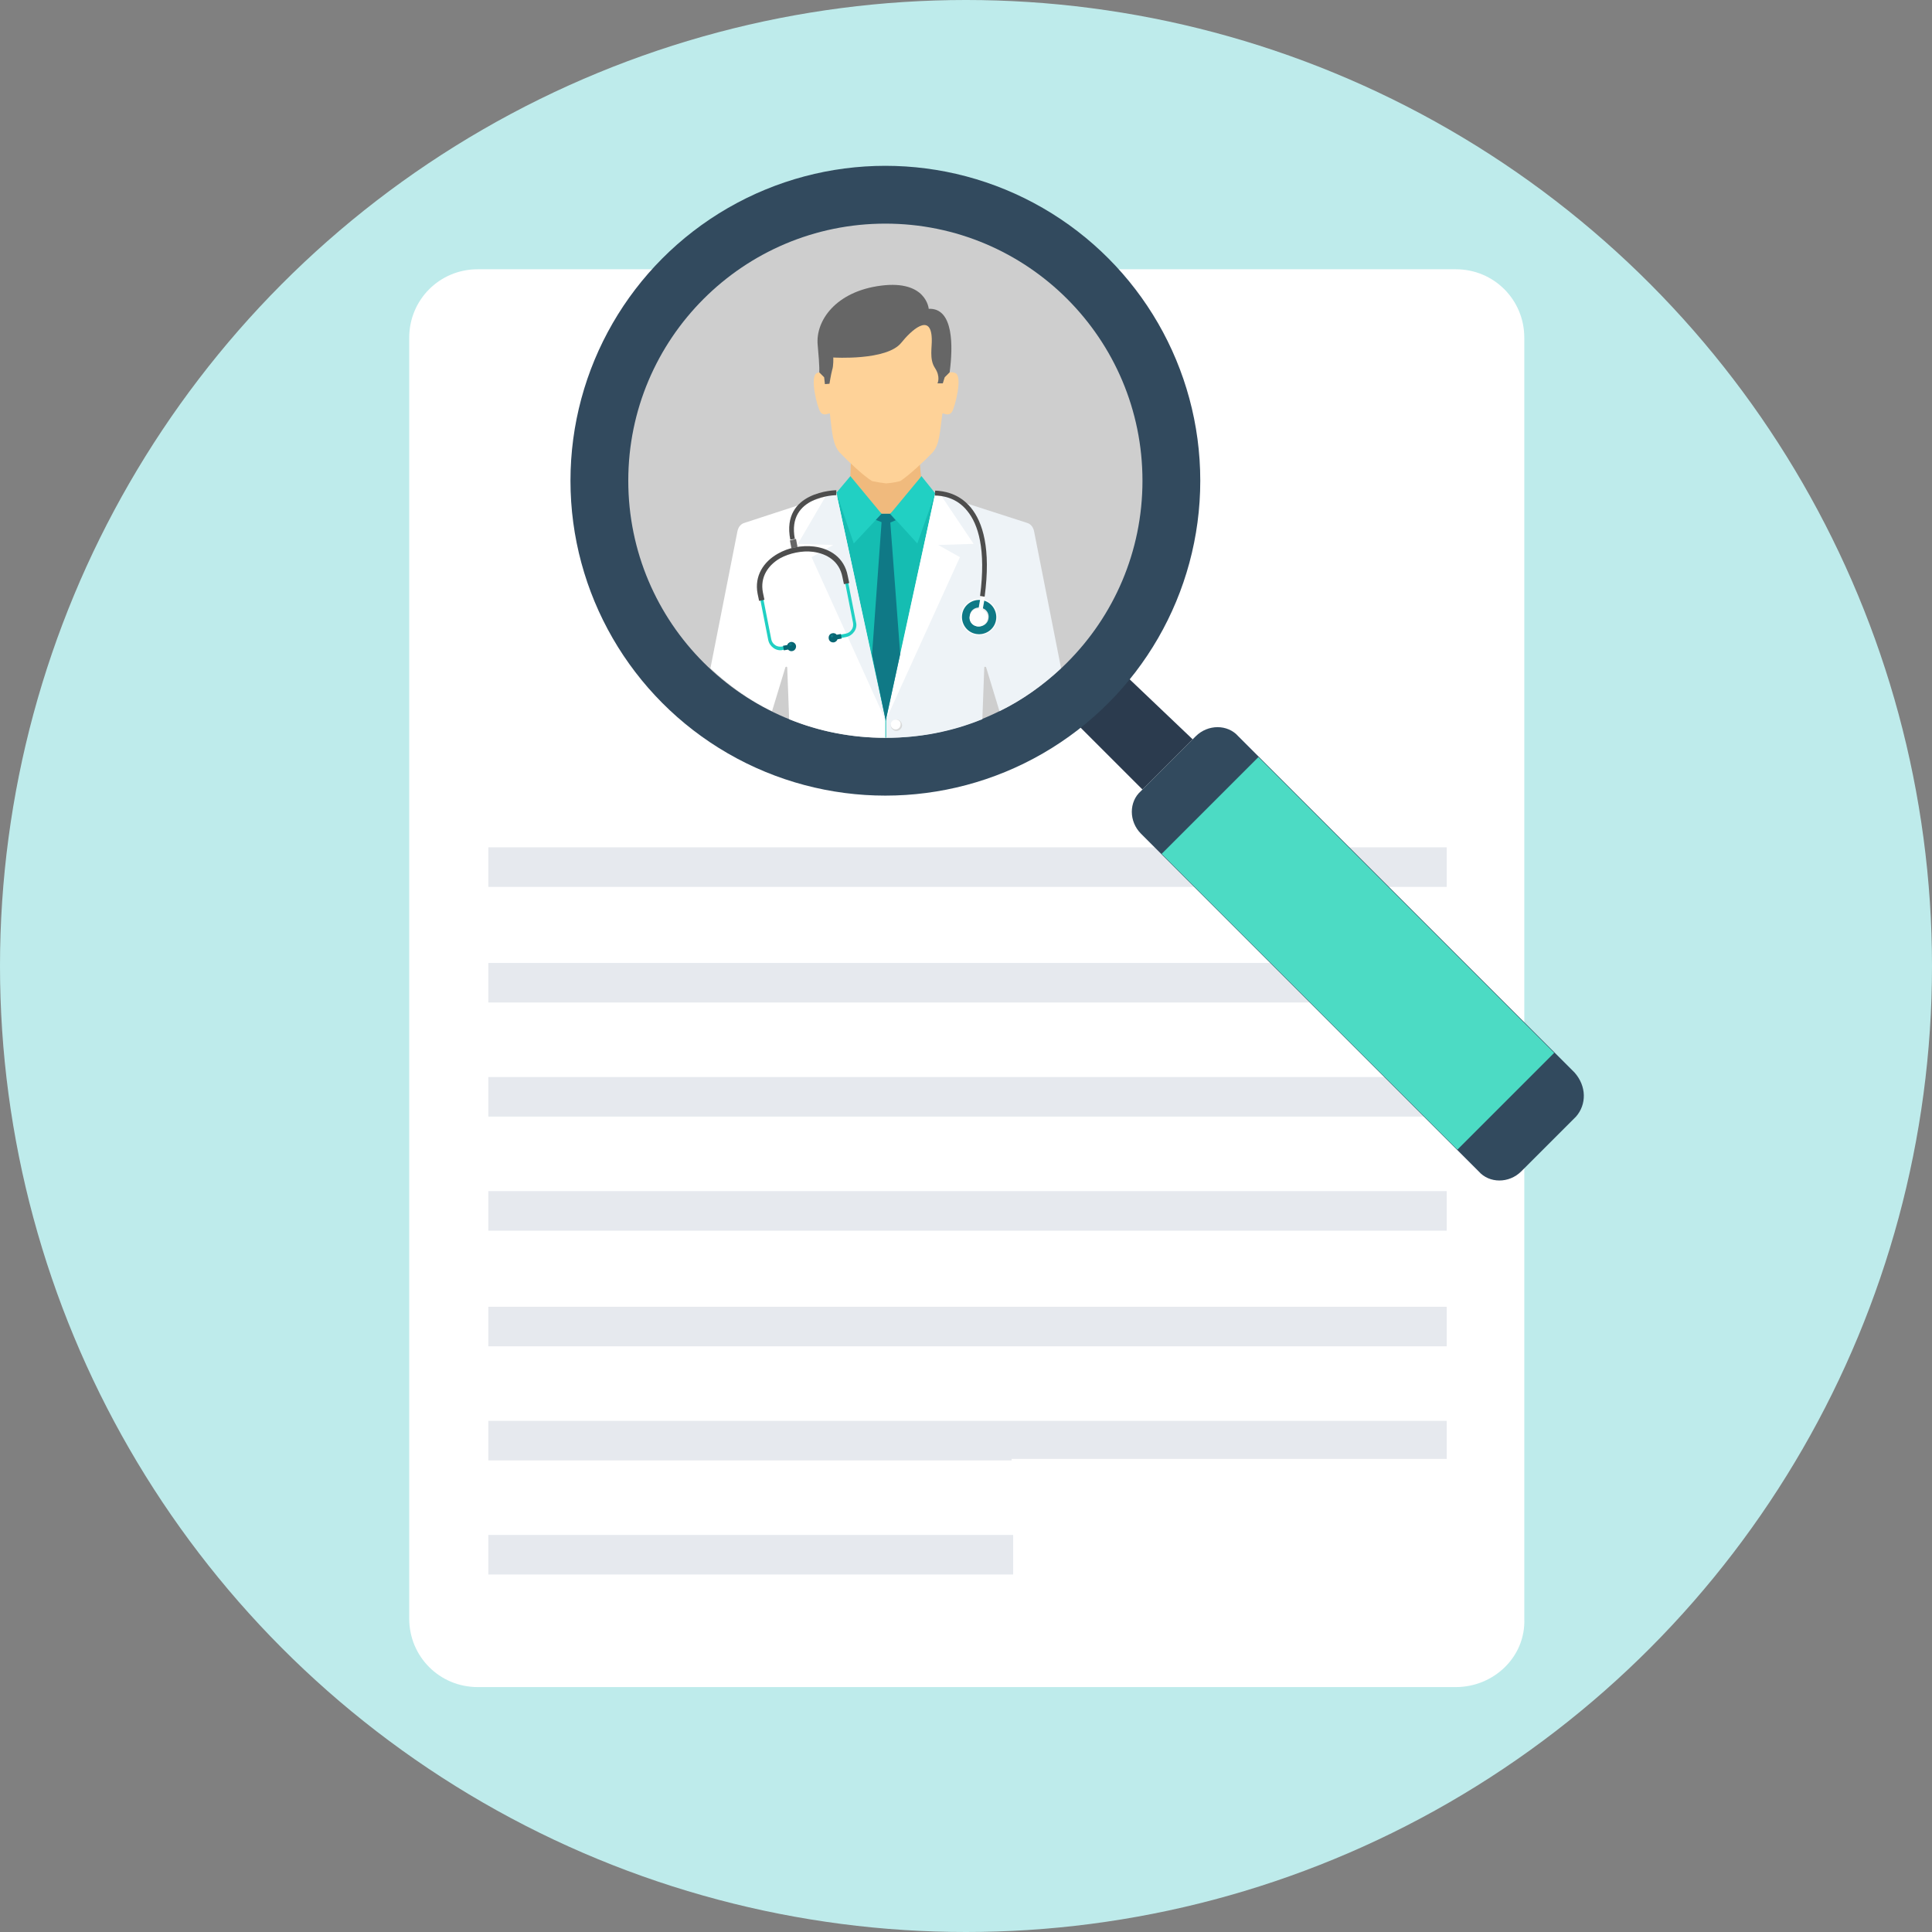 <?xml version="1.0" encoding="utf-8"?>
<!-- Generator: Adobe Illustrator 21.0.2, SVG Export Plug-In . SVG Version: 6.00 Build 0)  -->
<svg version="1.1" id="Layer_1" xmlns="http://www.w3.org/2000/svg" xmlns:xlink="http://www.w3.org/1999/xlink" x="0px" y="0px"
	 viewBox="0 0 508 508" style="enable-background:new 0 0 508 508;" xml:space="preserve">
<rect x="0" y="0" width="508" height="508" fill="#808080" stroke="none"/>
<style type="text/css">
	.st0{fill:#BEEBEB;}
	.st1{fill:#FFFFFF;}
	.st2{fill:#E6E9EE;}
	.st3{fill:#2B3B4E;}
	.st4{fill:#324A5E;}
	.st5{fill:#CECECE;}
	.st6{fill:#4CDBC4;}
	.st7{fill:#B3B3B3;}
	.st8{fill:#F0BA7D;}
	.st9{fill:#FED298;}
	.st10{fill:#15BDB2;}
	.st11{fill:#21D0C3;}
	.st12{fill:#EEF3F7;}
	.st13{fill:#D9DADA;}
	.st14{fill:#666666;}
	.st15{fill:#0F7986;}
	.st16{fill:#FEFEFE;}
	.st17{fill:#EBECEC;}
	.st18{fill:#4D4D4D;}
	.st19{fill:#076673;}
</style>
<circle class="st0" cx="254" cy="254" r="254"/>
<path class="st1" d="M382.8,443.6H125.6c-10,0-18-8-18-18V88.8c0-10,8-18,18-18h257.2c10,0,18,8,18,18v336.8
	C401.2,435.6,392.8,443.6,382.8,443.6z"/>
<g>
	<rect x="128.4" y="222.8" class="st2" width="252" height="10.4"/>
	<rect x="128.4" y="253.2" class="st2" width="252" height="10.4"/>
	<rect x="128.4" y="283.2" class="st2" width="252" height="10.4"/>
	<rect x="128.4" y="313.2" class="st2" width="252" height="10.4"/>
	<rect x="128.4" y="343.6" class="st2" width="252" height="10.4"/>
	<polygon class="st2" points="266,383.6 380.4,383.6 380.4,373.6 128.4,373.6 128.4,384 266,384 	"/>
	<rect x="128.4" y="403.6" class="st2" width="138" height="10.4"/>
</g>
<path class="st3" d="M313.6,194.4l-13.2,13.2L284,191.2c2.4-2,4.8-4,6.8-6s4.4-4.4,6-6.8L313.6,194.4z"/>
<circle class="st4" cx="232.8" cy="126.4" r="82.8"/>
<circle class="st5" cx="232.8" cy="126.4" r="67.6"/>
<g>
	<path class="st4" d="M414.4,293.6L400,308c-3.2,3.2-8.4,3.2-11.2,0L300,219.2c-3.2-3.2-3.2-8.4,0-11.2l14.4-14.4
		c3.2-3.2,8.4-3.2,11.2,0L414,282C417.2,285.6,417.2,290.4,414.4,293.6z"/>
</g>
<rect x="339.1" y="195.7" transform="matrix(0.707 -0.707 0.707 0.707 -72.663 325.902)" class="st6" width="36" height="110"/>
<path class="st7" d="M223.6,125.2c6.2,0,12.5,0,18.7,0l0.1,1.3l-9.1,13.9l-9.8-14L223.6,125.2L223.6,125.2L223.6,125.2z"/>
<path class="st8" d="M223.7,121.7l-0.2,7.8l-13.3,7.2v26.6h22.3h22.3v-26.6l-12.3-7.7l-0.7-7.8L223.7,121.7L223.7,121.7L223.7,121.7
	z"/>
<path class="st9" d="M217.6,98.9c0,0-0.8-1.7-2.8-0.8c-2,0.8,0.1,9.1,0.9,10.2c0.8,1.2,2,0.4,2.5,0.4c0.6,4.9,0.7,8.3,2.7,10.4
	c1.9,2,6.1,6,8.4,7.4c1.5,0.3,2.7,0.5,3.7,0.6c1.1-0.1,2.2-0.2,3.7-0.6c2.2-1.4,6.5-5.4,8.4-7.4c2-2.1,2-5.5,2.7-10.4
	c0.5,0,1.7,0.8,2.5-0.4c0.8-1.2,2.9-9.4,0.9-10.2c-2-0.8-2.8,0.8-2.8,0.8s2-6.5-1.6-12.9c-2.5-4.4-8.1-6.6-13.8-6.8
	c-5.7,0.2-11.3,2.4-13.8,6.8C215.6,92.4,217.6,98.9,217.6,98.9L217.6,98.9L217.6,98.9z"/>
<path class="st10" d="M217,131.8l3.2-1.3l2.6-2.3l9,6.9h2.2l9-6.9l5.7,3.6l10,16.9l-7.9,42.8c-5.7,1.6-11.7,2.4-18,2.4
	c-5.1,0-10-0.6-14.8-1.6L204,150.1L217,131.8L217,131.8z"/>
<g>
	<path class="st11" d="M245.9,129.7l-3.6-4.5l-8.2,9.9l7.1,7.8L245.9,129.7z"/>
	<path class="st11" d="M219.9,129.6l3.7-4.4l8.2,9.9l-7.3,7.8L219.9,129.6z"/>
</g>
<path class="st1" d="M219.9,129.6l-24.2,7.9c-1,0.3-1.6,1.2-1.8,2.2l-7.1,36c4.8,4.5,10.2,8.4,16.2,11.3l3.5-11.5
	c0-0.1,0.2-0.2,0.3-0.2c0.1,0,0.2,0.1,0.2,0.3l0.5,13.5c7.8,3.2,16.3,4.9,25.3,4.9v-4.5L219.9,129.6L219.9,129.6z"/>
<g>
	<path class="st12" d="M219.9,129.6l-2.8,0.9l-7.3,12.5l9.3,0.3l-5.7,3.2l19.5,43L219.9,129.6L219.9,129.6z"/>
	<path class="st12" d="M245.9,129.7l24.2,7.8c1,0.3,1.6,1.2,1.8,2.2l7.1,36c-4.8,4.5-10.2,8.4-16.2,11.3l-3.5-11.5
		c0-0.1-0.2-0.2-0.3-0.2c-0.1,0-0.2,0.1-0.2,0.3l-0.5,13.5c-7.8,3.2-16.3,4.9-25.3,4.9h0v-4.5L245.9,129.7L245.9,129.7z"/>
</g>
<path class="st1" d="M245.9,129.7l1.5,0.5L256,143l-9.3,0.3l5.7,3.2l-19.5,42.9L245.9,129.7L245.9,129.7L245.9,129.7L245.9,129.7z"
	/>
<path class="st13" d="M235.7,189.2c-0.8,0-1.5,0.7-1.5,1.5c0,0.8,0.7,1.5,1.5,1.5s1.5-0.7,1.5-1.5
	C237.1,189.8,236.5,189.2,235.7,189.2z"/>
<path class="st14" d="M246.5,100.8l1.4,0l0.5-1.6l1.3-1.3c0.9-6.7,1.1-17-5.5-16.7c0,0-0.6-7.6-12.5-6.1
	c-11.9,1.5-17.3,9.2-16.7,15.6c0.6,6.4,0.4,7.2,0.4,7.2l1.3,1.3l0.2,1.8l1.2-0.1c0,0,0.4-2.5,0.7-3.6c0.4-1.1,0.3-3.3,0.3-3.3
	s14.1,0.9,17.9-3.9c2.4-3,7.8-8.2,8-1c0.1,2.1-0.7,5.3,0.8,7.6C247.4,99.1,246.5,100.8,246.5,100.8L246.5,100.8L246.5,100.8z"/>
<path class="st15" d="M232.9,189.5l3.8-17.5l-2.6-34.6l1.4-0.6l-1.5-1.7h-2.2l-1.5,1.6l1.5,0.6l-2.5,34.8L232.9,189.5L232.9,189.5
	L232.9,189.5z"/>
<path class="st1" d="M235.5,189.2c-0.7,0-1.3,0.6-1.3,1.3c0,0.7,0.6,1.3,1.3,1.3c0.7,0,1.3-0.6,1.3-1.3
	C236.9,189.8,236.3,189.2,235.5,189.2z"/>
<path class="st16" d="M256.6,167c-2.6-0.5-4.4-2.9-3.9-5.6c0.5-2.6,2.9-4.4,5.6-3.9c2.6,0.5,4.4,2.9,3.9,5.6
	C261.7,165.7,259.2,167.4,256.6,167L256.6,167L256.6,167z"/>
<path class="st15" d="M256.7,166.7c-2.5-0.4-4.1-2.8-3.7-5.2c0.4-2.5,2.8-4.1,5.2-3.7c2.5,0.4,4.1,2.8,3.7,5.2
	C261.5,165.5,259.1,167.1,256.7,166.7L256.7,166.7z"/>
<path class="st17" d="M257,164.7c-1.4-0.2-2.3-1.5-2-2.9c0.2-1.4,1.5-2.3,2.9-2c1.4,0.2,2.3,1.5,2,2.9
	C259.7,164,258.4,164.9,257,164.7L257,164.7z"/>
<path class="st16" d="M257.3,160l1.1,0.2l0.6-3.4l-1.1-0.2L257.3,160z"/>
<path class="st11" d="M220.4,167.9l2.1-0.4c0.9-0.2,1.6-0.7,2.1-1.4c0.5-0.7,0.7-1.6,0.5-2.4l-2.4-12.2c-0.9-4.6-4.5-7-8.7-7.5
	c-1.6-0.2-3.2-0.1-4.8,0.2c-1.6,0.3-3.2,0.9-4.5,1.7c-3.6,2.1-6,5.6-5.1,10.2l2.4,12.2c0.2,0.9,0.7,1.6,1.4,2.1l0,0
	c0.7,0.5,1.6,0.7,2.4,0.5l2.1-0.4l-0.2-0.9l-2.1,0.4c-0.6,0.1-1.3,0-1.8-0.4l0,0c-0.5-0.3-0.9-0.9-1-1.5l-2.4-12.2
	c-0.8-4.2,1.4-7.4,4.7-9.3c1.3-0.7,2.8-1.3,4.3-1.6c1.5-0.3,3.1-0.4,4.6-0.2c3.8,0.5,7.1,2.6,7.9,6.8l2.4,12.2
	c0.1,0.6,0,1.3-0.4,1.8c-0.3,0.5-0.9,0.9-1.5,1l-2.1,0.4L220.4,167.9L220.4,167.9L220.4,167.9L220.4,167.9z"/>
<path class="st18" d="M223.3,153.3l-0.4-1.9c-0.9-4.8-4.7-7.2-8.9-7.7c-1.6-0.2-3.3-0.1-4.9,0.2c-1.6,0.3-3.2,0.9-4.6,1.7
	c-3.7,2.1-6.2,5.8-5.3,10.5l0.4,1.9l1.4-0.3l-0.4-1.9c-0.8-4.1,1.4-7.2,4.5-9c1.3-0.7,2.7-1.2,4.2-1.5c1.5-0.3,3-0.4,4.5-0.2
	c3.7,0.5,6.9,2.5,7.7,6.6l0.4,1.9L223.3,153.3L223.3,153.3z"/>
<g>
	<path class="st19" d="M206.1,171l1.1-0.2c0.3,0.3,0.7,0.5,1.1,0.4c0.7-0.1,1.1-0.8,1-1.4c-0.1-0.7-0.8-1.1-1.4-1
		c-0.4,0.1-0.8,0.4-0.9,0.8l-1.1,0.2L206.1,171L206.1,171z"/>
	<path class="st19" d="M221.3,167.9l-1.1,0.2c-0.1,0.4-0.5,0.7-0.9,0.8c-0.7,0.1-1.3-0.3-1.4-1c-0.1-0.7,0.3-1.3,1-1.4
		c0.4-0.1,0.9,0.1,1.1,0.4l1.1-0.2L221.3,167.9z"/>
</g>
<path class="st14" d="M209.7,143.8l-0.4-2.1l-0.8,0.2l-0.8,0.2l0.4,2.1c0.3-0.1,0.6-0.2,1-0.2C209.3,143.9,209.5,143.8,209.7,143.8z
	"/>
<g>
	<path class="st15" d="M207.9,169.8c0.2,0,0.3-0.2,0.3-0.4c0-0.2-0.2-0.3-0.4-0.3c-0.2,0-0.3,0.2-0.3,0.4S207.7,169.8,207.9,169.8
		L207.9,169.8z"/>
	<path class="st15" d="M218.8,167.6c0.2,0,0.3-0.2,0.3-0.4c0-0.2-0.2-0.3-0.4-0.3c-0.2,0-0.3,0.2-0.3,0.4
		C218.4,167.5,218.6,167.6,218.8,167.6z"/>
</g>
<path class="st16" d="M256.9,164.7c-1.3-0.2-2.2-1.4-1.9-2.7c0.2-1.3,1.4-2.2,2.7-1.9c1.3,0.2,2.2,1.4,1.9,2.7
	C259.4,164,258.2,164.9,256.9,164.7L256.9,164.7z"/>
<g>
	<path class="st18" d="M219.9,130.2c0,0-13.1,0.1-10.9,11.5l-1.2,0.2c-2.5-12.8,12-13,12.1-13L219.9,130.2z"/>
	<path class="st18" d="M245.9,129c2.1,0.1,6.2,0.6,9.4,4.5c3.1,3.8,5.3,10.7,3.6,23.4l-1.2-0.2c1.6-12.3-0.5-18.9-3.4-22.4
		c-2.8-3.5-6.6-4-8.5-4L245.9,129L245.9,129z"/>
</g>
</svg>
